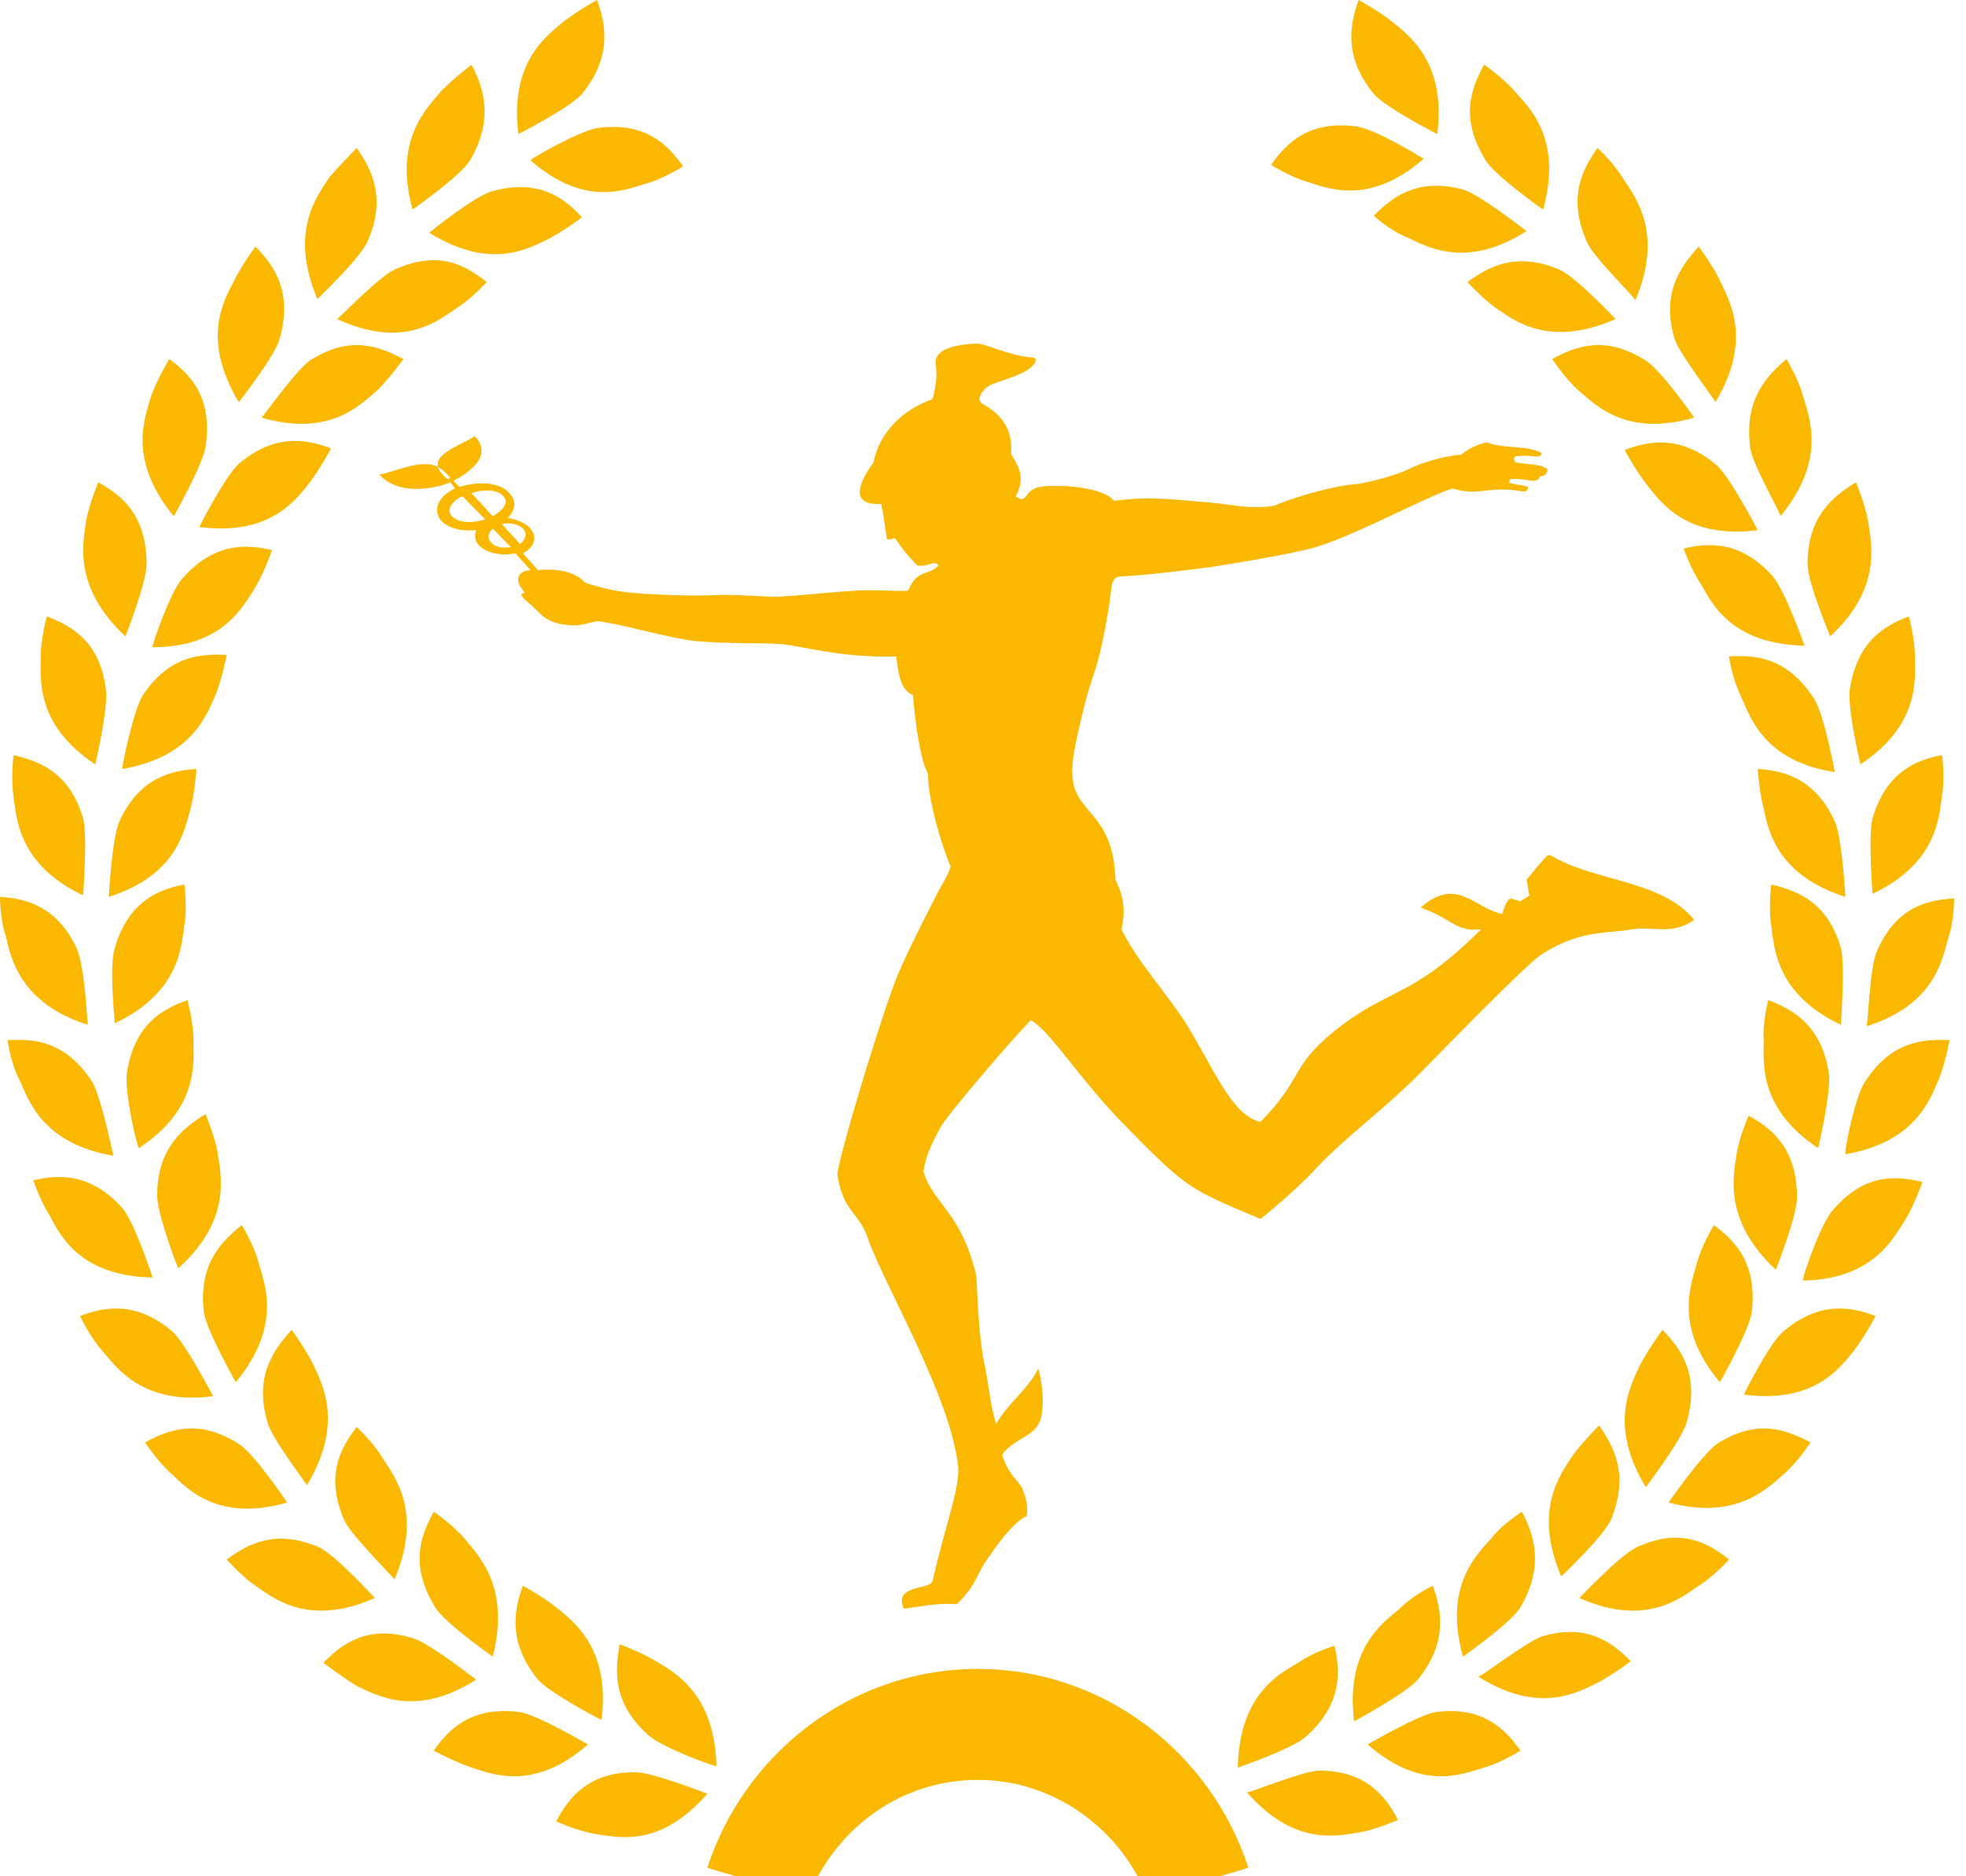<svg width="44" height="42" viewBox="0 0 44 42" fill="none" xmlns="http://www.w3.org/2000/svg">
<g clip-path="url(#clip0_2795_20675)">
<path fill-rule="evenodd" clip-rule="evenodd" d="M34.704 19.145H34.636C34.467 19.317 34.332 19.49 34.163 19.697C34.197 19.8 34.197 19.938 34.231 20.042C34.197 20.076 34.062 20.145 34.028 20.18C33.96 20.145 33.892 20.145 33.825 20.111C33.723 20.111 33.656 20.352 33.622 20.456C33.013 20.352 32.607 19.593 31.795 20.318C32.506 20.559 32.573 20.87 33.148 20.801C31.558 22.387 31.119 22.077 29.867 23.077C28.852 23.905 29.191 24.112 28.21 25.113C27.567 24.975 27.161 23.905 26.519 22.87C26.011 22.111 25.436 21.491 25.098 20.801C25.166 20.49 25.199 20.145 24.963 19.697C24.929 18.248 24.117 18.213 24.016 17.489C23.948 17.11 24.083 16.592 24.218 16.006C24.455 14.971 24.557 15.178 24.827 13.522C24.895 13.039 24.861 12.901 25.132 12.901C25.741 12.867 26.552 12.763 27.094 12.694C27.77 12.591 28.954 12.384 29.326 12.28C30.172 12.073 31.93 11.107 32.506 10.935C32.675 10.97 32.709 11.004 32.979 11.004C33.25 11.004 33.52 10.9 34.095 11.004C34.163 11.004 34.197 10.97 34.197 10.9C33.994 10.832 33.96 10.866 33.757 10.797C33.791 10.797 33.791 10.728 33.791 10.728C33.96 10.694 34.231 10.762 34.298 10.762C34.366 10.762 34.434 10.762 34.467 10.659C34.569 10.659 34.603 10.624 34.636 10.521C34.535 10.383 34.298 10.418 33.926 10.349C33.892 10.349 33.859 10.245 33.926 10.211C34.298 10.176 34.332 10.245 34.434 10.211C34.501 10.211 34.535 10.142 34.434 10.107C34.095 9.969 33.554 10.038 33.283 9.9C33.081 9.935 32.81 10.073 32.709 10.176C32.269 10.211 31.761 10.383 31.558 10.487C31.355 10.59 30.95 10.728 30.408 10.832C29.732 10.866 28.548 11.28 28.548 11.315C27.973 11.418 27.533 11.28 27.026 11.245C26.248 11.177 25.707 11.107 24.929 11.211C24.692 10.9 23.711 10.832 23.271 10.9C22.899 10.97 23.001 11.315 22.73 11.107C23.035 10.59 22.629 10.245 22.629 10.142C22.663 9.693 22.493 9.314 21.986 9.038C21.817 8.934 22.02 8.693 22.155 8.624C22.291 8.555 22.798 8.417 23.001 8.279C23.238 8.106 23.204 8.003 23.102 8.003C22.595 7.968 22.054 7.692 21.885 7.692C21.715 7.692 21.174 7.727 21.005 7.934C20.836 8.141 21.073 8.175 20.87 8.934C19.923 9.279 19.618 9.969 19.551 10.349C19.179 10.866 19.043 11.315 19.72 11.28C19.788 11.556 19.821 11.935 19.855 12.073C19.923 12.073 19.957 12.073 20.024 12.039C20.193 12.28 20.295 12.418 20.532 12.66C20.802 12.694 20.904 12.522 21.005 12.66C20.768 12.901 20.532 12.729 20.329 13.212C20.329 13.246 19.754 13.212 19.449 13.212C18.976 13.212 18.13 13.315 17.521 13.35C17.521 13.384 16.608 13.315 16.202 13.315C15.559 13.35 14.714 13.315 14.274 13.281C13.767 13.246 13.395 13.143 13.09 13.039C12.752 12.66 12.042 12.763 12.042 12.763L11.703 12.384C11.974 12.246 12.042 12.004 11.839 11.797C11.737 11.694 11.534 11.625 11.365 11.59C11.534 11.418 11.568 11.211 11.399 11.039C11.196 10.797 10.722 10.762 10.283 10.9L10.147 10.762C10.35 10.659 11.095 10.245 10.621 9.762C10.35 9.969 9.539 10.176 9.877 10.59C9.944 10.659 9.978 10.694 10.012 10.728L10.08 10.694C10.046 10.659 10.012 10.624 9.944 10.556C9.572 10.176 8.896 10.556 8.49 10.624C8.964 11.142 9.843 10.9 10.08 10.797L10.181 10.935C9.809 11.107 9.674 11.418 9.877 11.659C10.046 11.832 10.35 11.901 10.655 11.866C10.621 11.97 10.621 12.108 10.722 12.211C10.892 12.384 11.23 12.453 11.534 12.384L11.873 12.763C11.873 12.763 11.636 12.763 11.602 12.936C11.568 13.108 11.737 13.212 11.737 13.281C11.534 13.281 11.839 13.488 11.94 13.591C12.143 13.798 12.245 13.902 12.549 13.971C12.887 14.005 12.82 14.04 13.361 13.902C13.936 13.971 14.95 14.281 15.559 14.35C16.405 14.419 17.048 14.384 17.487 14.419C17.927 14.454 18.807 14.729 20.058 14.695C20.092 14.937 20.126 15.454 20.43 15.557C20.498 16.282 20.599 17.006 20.768 17.317C20.768 18.041 21.208 19.283 21.276 19.386C21.242 19.559 21.039 19.869 20.971 20.007C20.802 20.352 20.16 21.559 19.957 22.18C19.618 23.112 18.807 25.768 18.739 26.285C18.874 27.148 19.212 27.113 19.415 27.7C19.821 28.838 21.276 31.253 21.445 32.84C21.479 33.322 21.174 34.081 20.87 35.392C20.802 35.599 19.99 35.461 20.227 36.013C20.701 35.944 21.039 35.875 21.411 35.91C21.885 35.461 21.817 35.254 22.189 34.771C22.392 34.461 22.73 34.047 22.967 33.943C23.001 33.909 23.001 33.667 22.933 33.46C22.832 33.253 22.967 33.426 22.764 33.15C22.663 33.047 22.527 32.874 22.426 32.563C22.73 32.15 23.204 32.184 23.305 31.701C23.407 31.218 23.238 30.632 23.238 30.632C23.001 31.115 22.629 31.322 22.291 31.874C22.155 31.391 22.155 31.184 22.054 30.632C21.918 30.08 21.885 29.252 21.851 28.562C21.512 27.113 20.87 26.941 20.667 26.216C20.735 25.872 20.768 25.768 21.039 25.25C21.208 24.94 22.663 23.25 23.069 22.836C23.474 23.043 24.185 24.181 25.132 25.147C26.586 26.63 26.586 26.596 28.21 27.286C28.21 27.286 28.954 26.699 29.461 26.147C30.104 25.457 31.017 24.802 31.795 24.009C32.607 23.181 34.129 21.628 34.467 21.387C35.347 20.801 35.989 20.904 36.531 20.801C37.004 20.732 37.41 20.939 37.917 20.594C37.207 19.697 35.651 19.731 34.704 19.145ZM11.264 11.107C11.399 11.245 11.264 11.418 11.027 11.556L10.553 11.039C10.858 10.935 11.162 10.97 11.264 11.107ZM10.114 11.556C9.978 11.418 10.114 11.211 10.35 11.107L10.858 11.625C10.553 11.728 10.249 11.694 10.114 11.556ZM10.993 12.142C10.892 12.039 10.925 11.935 11.027 11.832L11.433 12.246C11.264 12.28 11.061 12.246 10.993 12.142L11.636 12.177L11.23 11.728C11.399 11.694 11.602 11.728 11.703 11.832C11.805 11.935 11.771 12.073 11.636 12.177L10.993 12.142ZM14.511 38.842C13.699 38.117 13.767 37.393 13.868 36.806C13.868 36.806 14.342 36.979 14.68 37.186C15.086 37.427 15.999 37.91 16.033 39.532C16.033 39.566 14.815 39.118 14.511 38.842ZM12.447 40.773C12.718 40.256 13.158 39.67 14.206 39.67C14.612 39.67 15.83 40.153 15.83 40.153C14.748 41.394 13.8 41.118 13.293 41.049C12.921 40.98 12.447 40.773 12.447 40.773ZM12.042 37.6C11.365 36.772 11.5 36.048 11.703 35.496C11.703 35.496 12.143 35.737 12.447 35.979C12.82 36.289 13.665 36.876 13.462 38.497C13.428 38.497 12.278 37.876 12.042 37.6ZM9.708 39.187C10.046 38.704 10.553 38.186 11.636 38.324C12.042 38.393 13.158 39.049 13.158 39.049C11.94 40.118 10.993 39.704 10.553 39.566C10.147 39.428 9.708 39.187 9.708 39.187ZM9.742 35.979C9.166 35.047 9.403 34.392 9.708 33.84C9.708 33.84 10.114 34.116 10.384 34.426C10.689 34.806 11.433 35.496 11.027 37.082C11.027 37.082 9.944 36.324 9.742 35.979ZM7.238 37.22C7.644 36.806 8.219 36.358 9.234 36.669C9.606 36.772 10.655 37.6 10.655 37.6C9.302 38.462 8.422 37.945 7.983 37.738C7.644 37.531 7.238 37.22 7.238 37.22ZM7.712 34.047C7.272 33.047 7.611 32.426 7.983 31.943C7.983 31.943 8.355 32.288 8.558 32.633C8.828 33.047 9.471 33.84 8.828 35.358C8.828 35.323 7.881 34.392 7.712 34.047ZM5.074 34.909C5.547 34.564 6.156 34.219 7.137 34.633C7.509 34.806 8.389 35.772 8.389 35.772C6.9 36.427 6.122 35.772 5.716 35.496C5.412 35.289 5.074 34.909 5.074 34.909ZM5.987 31.839C5.683 30.804 6.122 30.218 6.528 29.769C6.528 29.769 6.833 30.183 7.002 30.528C7.205 30.977 7.712 31.839 6.866 33.253C6.9 33.253 6.088 32.219 5.987 31.839ZM3.247 32.288C3.755 32.012 4.431 31.736 5.344 32.322C5.683 32.529 6.427 33.633 6.427 33.633C4.871 34.081 4.194 33.322 3.822 32.977C3.518 32.702 3.247 32.288 3.247 32.288ZM4.566 29.39C4.431 28.321 4.938 27.803 5.412 27.424C5.412 27.424 5.683 27.872 5.784 28.252C5.919 28.735 6.325 29.666 5.277 30.942C5.277 30.942 4.634 29.804 4.566 29.39ZM1.793 29.459C2.334 29.252 3.044 29.114 3.856 29.804C4.16 30.08 4.769 31.253 4.769 31.253C3.18 31.46 2.604 30.597 2.3 30.252C1.996 29.907 1.793 29.459 1.793 29.459ZM3.518 26.768C3.518 25.699 4.093 25.25 4.6 24.94C4.6 24.94 4.803 25.423 4.871 25.802C4.938 26.285 5.209 27.286 3.991 28.39C3.991 28.424 3.518 27.182 3.518 26.768ZM0.744 26.423C1.319 26.285 2.029 26.251 2.74 27.044C3.01 27.355 3.416 28.597 3.416 28.597C1.793 28.562 1.353 27.665 1.116 27.217C0.913 26.906 0.744 26.423 0.744 26.423ZM2.841 24.009C3.01 22.939 3.619 22.594 4.194 22.387C4.194 22.387 4.33 22.87 4.33 23.284C4.33 23.767 4.465 24.802 3.112 25.699C3.078 25.733 2.774 24.423 2.841 24.009ZM0.169 23.284C0.744 23.25 1.454 23.284 2.063 24.216C2.266 24.561 2.537 25.872 2.537 25.872C0.947 25.596 0.643 24.63 0.44 24.181C0.237 23.802 0.169 23.284 0.169 23.284ZM2.571 21.215C2.875 20.18 3.552 19.904 4.127 19.8C4.127 19.8 4.194 20.318 4.127 20.697C4.059 21.18 4.025 22.215 2.571 22.905C2.571 22.905 2.435 21.594 2.571 21.215ZM0 20.076C0.575 20.111 1.285 20.283 1.725 21.249C1.894 21.628 1.962 22.939 1.962 22.939C0.44 22.456 0.237 21.422 0.135 20.973C0 20.594 0 20.076 0 20.076ZM2.672 18.386C3.112 17.42 3.822 17.248 4.397 17.213C4.397 17.213 4.363 17.731 4.262 18.11C4.127 18.593 3.957 19.593 2.435 20.076C2.435 20.076 2.503 18.765 2.672 18.386ZM0.304 16.903C0.879 17.041 1.556 17.282 1.86 18.317C1.962 18.696 1.86 20.042 1.86 20.042C0.406 19.352 0.372 18.317 0.304 17.834C0.237 17.42 0.304 16.903 0.304 16.903ZM3.18 15.592C3.755 14.695 4.465 14.626 5.074 14.661C5.074 14.661 4.972 15.178 4.837 15.523C4.634 15.971 4.33 16.937 2.74 17.213C2.706 17.248 2.977 15.937 3.18 15.592ZM1.049 13.798C1.59 14.005 2.232 14.35 2.368 15.419C2.435 15.833 2.131 17.11 2.131 17.11C0.778 16.213 0.913 15.178 0.913 14.695C0.913 14.281 1.049 13.798 1.049 13.798ZM4.093 12.936C4.803 12.142 5.513 12.177 6.088 12.315C6.088 12.315 5.919 12.798 5.716 13.143C5.446 13.557 5.006 14.488 3.416 14.488C3.382 14.488 3.822 13.212 4.093 12.936ZM2.199 10.797C2.706 11.073 3.281 11.521 3.281 12.625C3.281 13.039 2.807 14.246 2.807 14.246C1.624 13.143 1.86 12.142 1.928 11.659C1.996 11.28 2.199 10.797 2.199 10.797ZM5.344 10.383C6.156 9.693 6.866 9.831 7.408 10.038C7.408 10.038 7.171 10.487 6.934 10.797C6.63 11.177 6.055 12.004 4.465 11.797C4.431 11.832 5.04 10.659 5.344 10.383ZM3.788 8.037C4.262 8.382 4.769 8.9 4.6 10.004C4.533 10.418 3.89 11.556 3.89 11.556C2.841 10.28 3.247 9.348 3.382 8.865C3.518 8.486 3.788 8.037 3.788 8.037ZM6.934 8.072C7.847 7.485 8.49 7.761 9.031 8.037C9.031 8.037 8.727 8.451 8.456 8.727C8.084 9.038 7.408 9.797 5.852 9.348C5.852 9.383 6.596 8.313 6.934 8.072ZM5.716 5.519C6.122 5.933 6.562 6.52 6.258 7.589C6.156 7.968 5.344 9.003 5.344 9.003C4.499 7.589 5.006 6.727 5.243 6.278C5.412 5.933 5.716 5.519 5.716 5.519ZM8.828 6.037C9.809 5.588 10.418 5.933 10.892 6.313C10.892 6.313 10.553 6.692 10.215 6.899C9.809 7.175 9.031 7.83 7.543 7.141C7.577 7.141 8.456 6.209 8.828 6.037ZM7.983 3.312C8.321 3.794 8.659 4.45 8.219 5.416C8.05 5.795 7.103 6.692 7.103 6.692C6.461 5.174 7.103 4.381 7.374 3.967C7.644 3.656 7.983 3.312 7.983 3.312ZM11.027 4.277C12.042 4.001 12.617 4.415 13.023 4.864C13.023 4.864 12.617 5.174 12.278 5.347C11.839 5.554 10.993 6.071 9.606 5.209C9.606 5.209 10.621 4.381 11.027 4.277ZM10.553 1.449C10.824 1.966 11.061 2.656 10.52 3.588C10.316 3.932 9.234 4.691 9.234 4.691C8.794 3.105 9.572 2.415 9.877 2.035C10.147 1.759 10.553 1.449 10.553 1.449ZM13.395 2.863C14.443 2.725 14.95 3.243 15.289 3.725C15.289 3.725 14.849 4.001 14.477 4.105C14.003 4.243 13.09 4.657 11.873 3.588C11.873 3.553 13.023 2.898 13.395 2.863ZM13.361 0C13.564 0.552 13.699 1.276 13.023 2.104C12.752 2.415 11.602 3.001 11.602 3.001C11.399 1.38 12.245 0.793 12.617 0.483C12.921 0.241 13.361 0 13.361 0ZM29.867 36.841C30.003 37.427 30.036 38.152 29.225 38.876C28.92 39.152 27.703 39.566 27.703 39.566C27.736 37.91 28.649 37.462 29.055 37.22C29.394 36.979 29.867 36.841 29.867 36.841ZM29.529 39.635C30.578 39.635 31.017 40.221 31.288 40.739C31.288 40.739 30.814 40.946 30.442 41.015C29.969 41.084 28.988 41.36 27.905 40.118C27.939 40.153 29.157 39.635 29.529 39.635ZM32.066 35.496C32.269 36.048 32.404 36.772 31.728 37.6C31.457 37.91 30.307 38.531 30.307 38.531C30.104 36.91 30.95 36.324 31.322 36.013C31.626 35.703 32.066 35.496 32.066 35.496ZM32.133 38.324C33.182 38.186 33.689 38.704 34.028 39.187C34.028 39.187 33.588 39.463 33.216 39.566C32.742 39.704 31.829 40.118 30.611 39.049C30.611 39.049 31.728 38.393 32.133 38.324ZM34.062 33.84C34.332 34.357 34.569 35.047 34.028 35.979C33.825 36.324 32.742 37.082 32.742 37.082C32.303 35.496 33.047 34.806 33.385 34.426C33.622 34.116 34.062 33.84 34.062 33.84ZM34.501 36.634C35.516 36.324 36.091 36.772 36.497 37.186C36.497 37.186 36.091 37.496 35.753 37.669C35.313 37.876 34.467 38.393 33.081 37.531C33.114 37.565 34.129 36.772 34.501 36.634ZM35.787 31.908C36.125 32.391 36.463 33.012 36.057 34.012C35.888 34.392 34.941 35.289 34.941 35.289C34.298 33.771 34.941 32.977 35.212 32.563C35.414 32.288 35.787 31.908 35.787 31.908ZM36.632 34.633C37.613 34.185 38.222 34.53 38.696 34.909C38.696 34.909 38.357 35.289 38.019 35.496C37.613 35.772 36.835 36.427 35.347 35.772C35.347 35.772 36.26 34.806 36.632 34.633ZM37.207 29.769C37.613 30.183 38.053 30.77 37.748 31.839C37.647 32.219 36.835 33.288 36.835 33.288C35.989 31.908 36.497 31.011 36.7 30.563C36.903 30.183 37.207 29.769 37.207 29.769ZM38.425 32.322C39.338 31.736 39.981 32.012 40.522 32.288C40.522 32.288 40.251 32.702 39.947 32.977C39.575 33.288 38.898 34.047 37.343 33.633C37.343 33.633 38.087 32.563 38.425 32.322ZM38.357 27.424C38.831 27.769 39.338 28.286 39.203 29.39C39.135 29.804 38.492 30.942 38.492 30.942C37.444 29.7 37.85 28.735 37.985 28.252C38.087 27.872 38.357 27.424 38.357 27.424ZM39.913 29.804C40.725 29.114 41.435 29.252 41.977 29.459C41.977 29.459 41.74 29.907 41.503 30.218C41.199 30.597 40.623 31.425 39.034 31.218C39 31.253 39.609 30.045 39.913 29.804ZM39.135 24.975C39.643 25.25 40.218 25.699 40.218 26.803C40.218 27.217 39.744 28.424 39.744 28.424C38.56 27.32 38.797 26.32 38.865 25.837C38.932 25.423 39.135 24.975 39.135 24.975ZM41.029 27.079C41.74 26.251 42.45 26.32 43.025 26.458C43.025 26.458 42.856 26.941 42.653 27.286C42.382 27.7 41.943 28.631 40.353 28.666C40.319 28.631 40.759 27.355 41.029 27.079ZM39.575 22.387C40.116 22.594 40.759 22.939 40.928 24.009C40.996 24.423 40.691 25.699 40.691 25.699C39.338 24.802 39.474 23.767 39.474 23.284C39.44 22.905 39.575 22.387 39.575 22.387ZM41.74 24.216C42.315 23.319 43.025 23.25 43.634 23.284C43.634 23.284 43.532 23.802 43.397 24.147C43.194 24.595 42.89 25.561 41.3 25.837C41.266 25.837 41.503 24.561 41.74 24.216ZM39.643 19.8C40.218 19.938 40.894 20.18 41.199 21.215C41.3 21.594 41.199 22.939 41.199 22.939C39.744 22.25 39.71 21.215 39.643 20.732C39.575 20.283 39.643 19.8 39.643 19.8ZM42.01 21.284C42.45 20.283 43.16 20.145 43.735 20.111C43.735 20.111 43.735 20.628 43.6 21.008C43.465 21.491 43.296 22.491 41.773 22.974C41.807 22.974 41.841 21.628 42.01 21.284ZM39.338 17.213C39.913 17.248 40.623 17.42 41.063 18.386C41.232 18.765 41.3 20.076 41.3 20.076C39.778 19.593 39.575 18.593 39.474 18.11C39.372 17.731 39.338 17.213 39.338 17.213ZM41.909 18.317C42.213 17.282 42.89 17.006 43.465 16.903C43.465 16.903 43.532 17.42 43.465 17.8C43.397 18.282 43.363 19.317 41.909 20.007C41.909 20.042 41.807 18.696 41.909 18.317ZM38.696 14.695C39.27 14.661 39.981 14.695 40.59 15.626C40.827 15.971 41.063 17.282 41.063 17.282C39.474 17.041 39.169 16.04 38.966 15.592C38.763 15.178 38.696 14.695 38.696 14.695ZM41.401 15.419C41.571 14.35 42.179 14.005 42.721 13.798C42.721 13.798 42.856 14.281 42.856 14.695C42.856 15.178 42.991 16.213 41.638 17.11C41.638 17.11 41.334 15.833 41.401 15.419ZM37.681 12.28C38.256 12.142 38.966 12.108 39.676 12.901C39.947 13.212 40.387 14.454 40.387 14.454C38.763 14.419 38.323 13.522 38.087 13.108C37.85 12.763 37.681 12.28 37.681 12.28ZM40.454 12.625C40.454 11.556 41.029 11.107 41.537 10.797C41.537 10.797 41.74 11.28 41.807 11.659C41.875 12.142 42.146 13.143 40.962 14.246C40.962 14.246 40.454 13.039 40.454 12.625ZM36.362 10.073C36.903 9.866 37.613 9.728 38.425 10.418C38.729 10.694 39.338 11.866 39.338 11.866C37.748 12.073 37.173 11.245 36.869 10.866C36.598 10.521 36.362 10.073 36.362 10.073ZM39.169 10.004C39.034 8.934 39.541 8.417 39.981 8.037C39.981 8.037 40.251 8.486 40.353 8.865C40.488 9.348 40.894 10.28 39.846 11.556C39.879 11.521 39.203 10.383 39.169 10.004ZM34.738 8.037C35.245 7.761 35.922 7.485 36.835 8.072C37.173 8.279 37.917 9.348 37.917 9.348C36.362 9.797 35.685 9.038 35.313 8.727C35.042 8.486 34.738 8.037 34.738 8.037ZM37.478 7.589C37.173 6.554 37.613 5.968 38.019 5.519C38.019 5.519 38.323 5.933 38.492 6.278C38.696 6.727 39.237 7.589 38.391 9.003C38.425 9.003 37.613 7.968 37.478 7.589ZM32.844 6.313C33.317 5.968 33.926 5.623 34.907 6.037C35.279 6.209 36.159 7.141 36.159 7.141C34.67 7.796 33.892 7.175 33.486 6.899C33.182 6.692 32.844 6.313 32.844 6.313ZM35.516 5.416C35.076 4.415 35.414 3.794 35.753 3.312C35.753 3.312 36.125 3.656 36.328 4.001C36.598 4.415 37.241 5.209 36.598 6.727C36.632 6.692 35.685 5.795 35.516 5.416ZM30.747 4.829C31.153 4.415 31.728 3.967 32.742 4.243C33.114 4.346 34.163 5.174 34.163 5.174C32.81 6.037 31.93 5.519 31.491 5.312C31.119 5.174 30.747 4.829 30.747 4.829ZM33.25 3.588C32.675 2.656 32.911 2.001 33.216 1.449C33.216 1.449 33.622 1.725 33.892 2.035C34.231 2.415 34.975 3.105 34.535 4.691C34.535 4.691 33.453 3.932 33.25 3.588ZM28.447 3.691C28.785 3.208 29.292 2.691 30.341 2.829C30.747 2.863 31.863 3.553 31.863 3.553C30.645 4.622 29.698 4.208 29.258 4.07C28.886 3.967 28.447 3.691 28.447 3.691ZM30.747 2.104C30.07 1.276 30.206 0.552 30.408 0C30.408 0 30.848 0.241 31.153 0.483C31.525 0.793 32.37 1.38 32.167 3.001C32.167 3.001 31.017 2.415 30.747 2.104ZM21.885 39.842C20.193 39.842 18.773 40.877 18.13 42.36C17.352 42.222 16.574 42.05 15.83 41.808C16.676 39.221 19.077 37.358 21.885 37.358C24.692 37.358 27.094 39.221 27.939 41.808C27.195 42.05 26.417 42.222 25.639 42.36C24.997 40.877 23.542 39.842 21.885 39.842Z" fill="#FBB800"/>
</g>
<defs>
<clipPath id="clip0_2795_20675">
<rect width="44" height="42" fill="white"/>
</clipPath>
</defs>
</svg>
